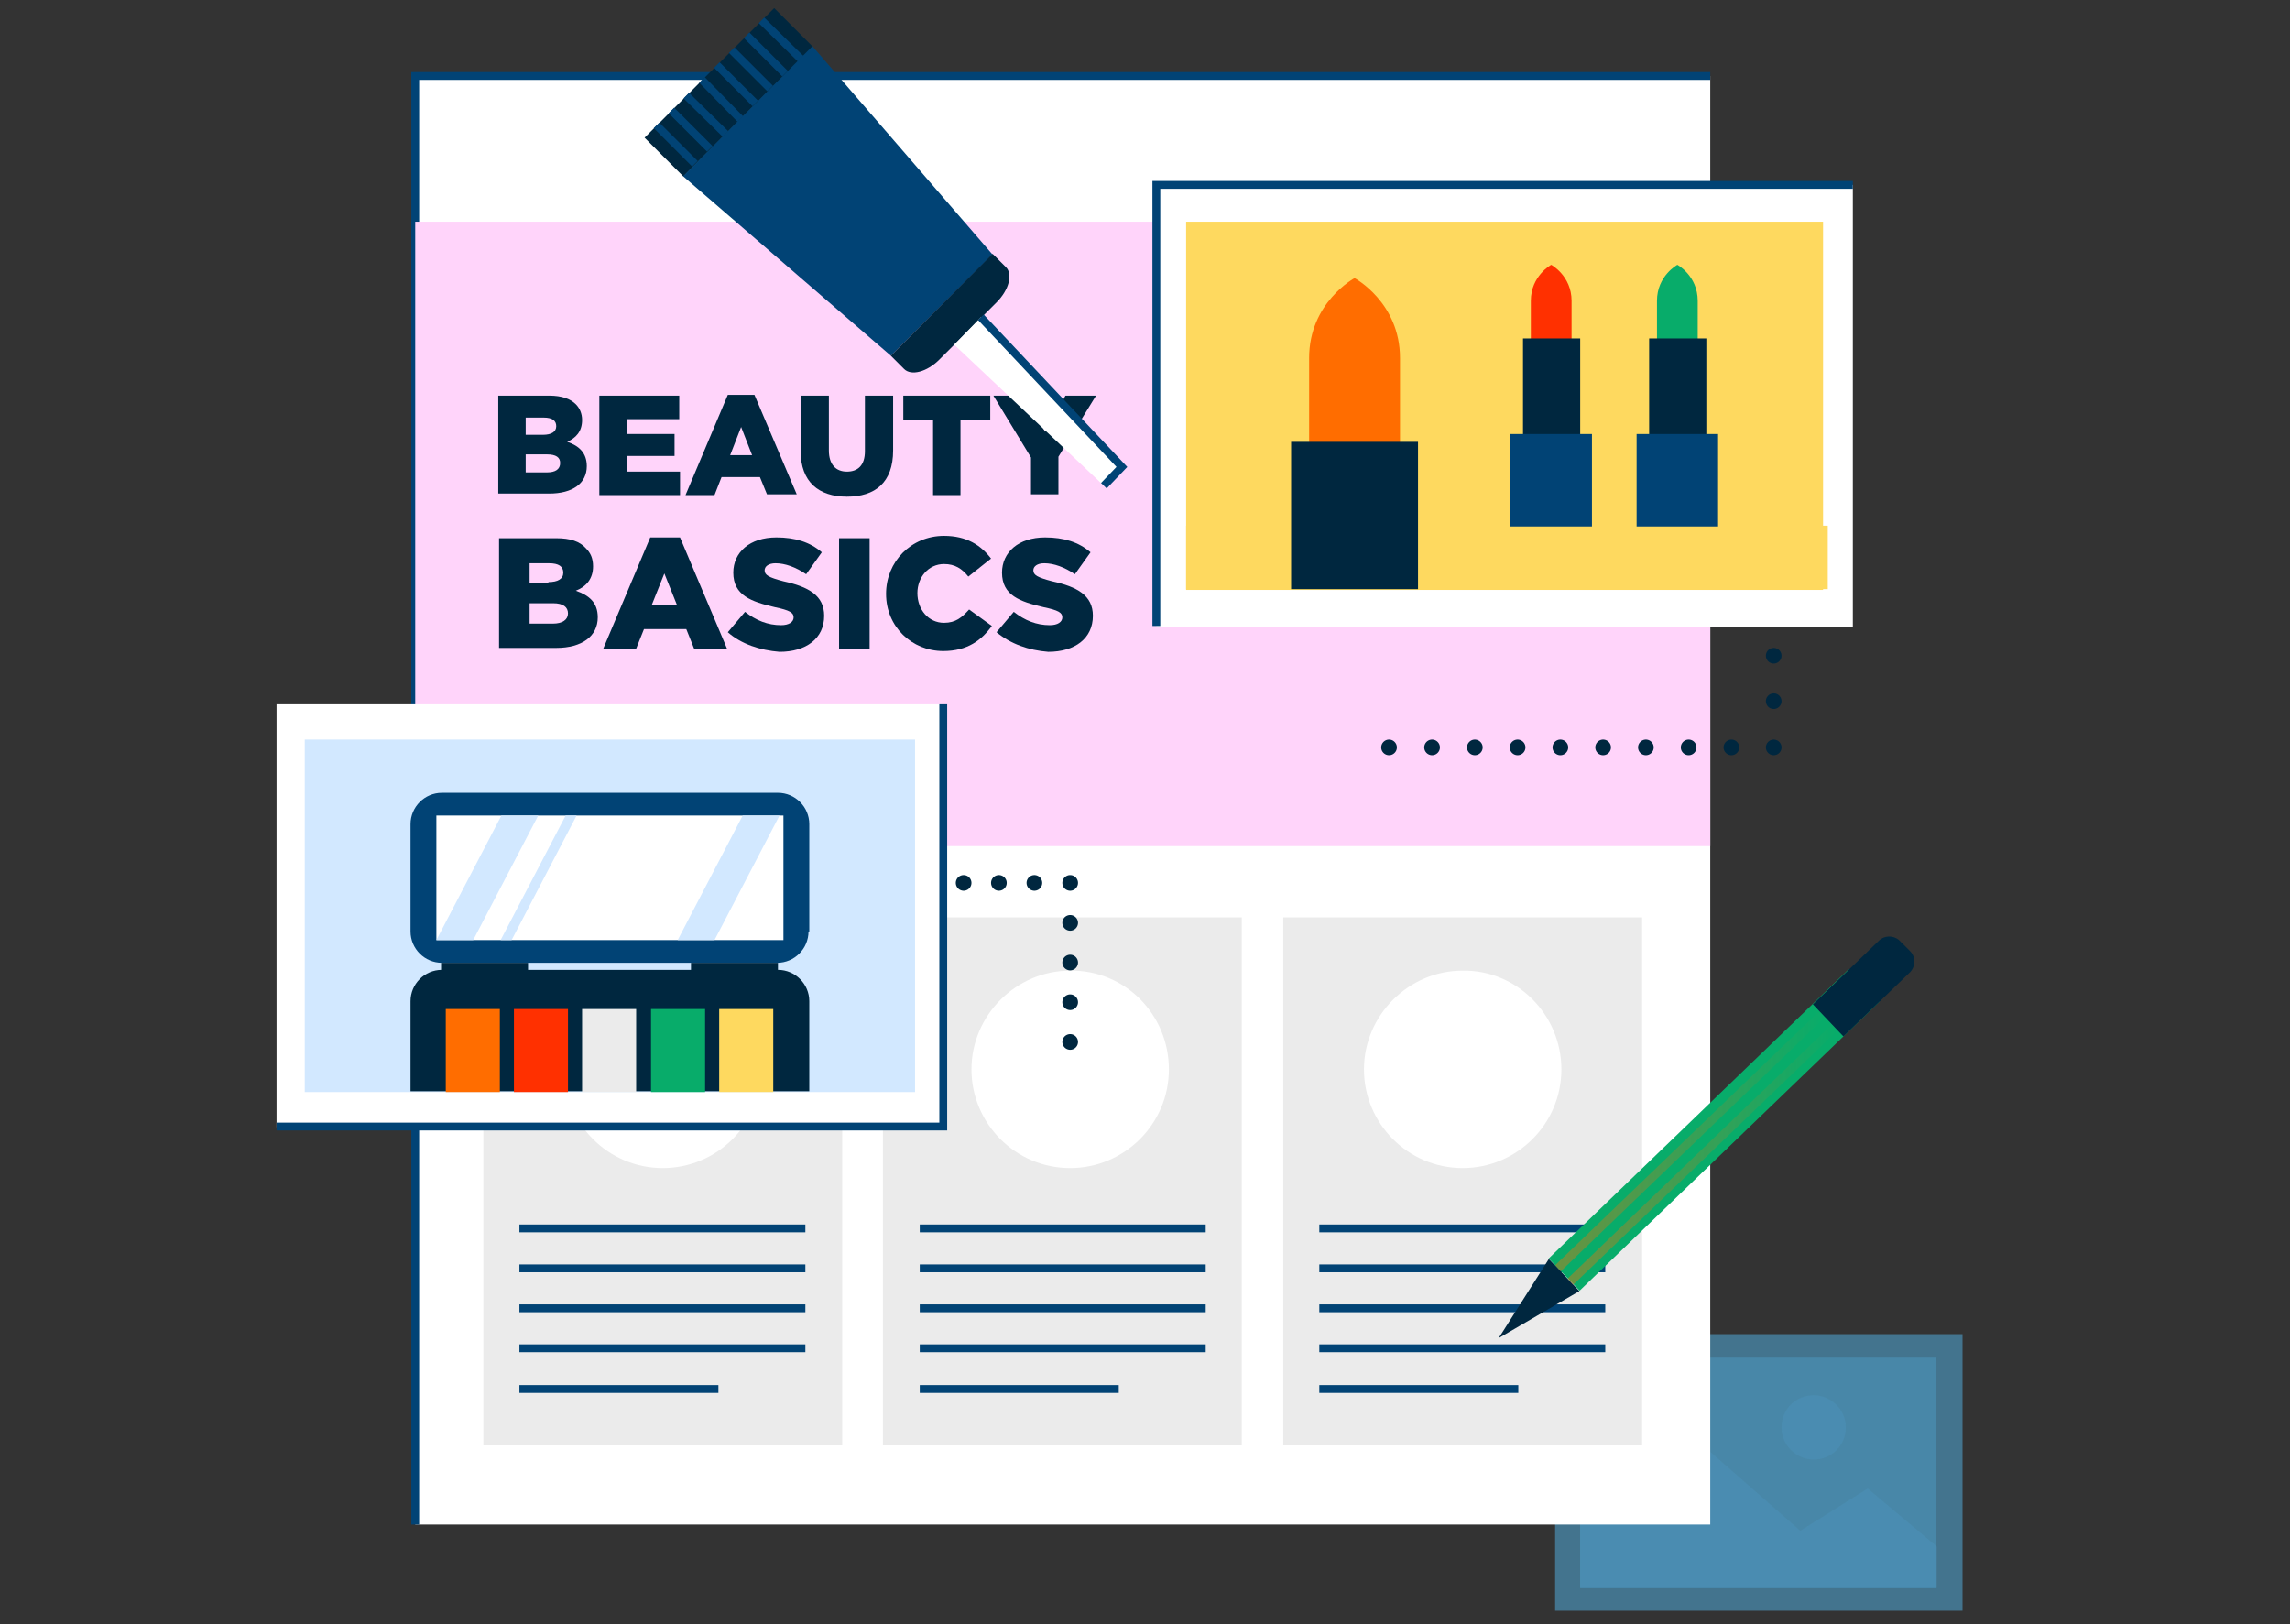 <?xml version="1.0" encoding="UTF-8"?> <svg xmlns="http://www.w3.org/2000/svg" xmlns:xlink="http://www.w3.org/1999/xlink" version="1.1" id="Layer_1" x="0px" y="0px" viewBox="0 0 292.3 207.3" style="enable-background:new 0 0 292.3 207.3;" xml:space="preserve"><rect x="0" y="0" width="292.3" height="207.3" fill="#333333" stroke="none"/> <style type="text/css"> .st0{opacity:0.7;} .st1{opacity:0.7;fill:#54B7EC;} .st2{fill:#FFFFFF;} .st3{fill:none;stroke:#014375;stroke-miterlimit:10;} .st4{fill:#EBEBEB;} .st5{fill:#FFD4FA;} .st6{fill:#00273F;} .st7{fill:none;stroke:#00273F;stroke-width:2;stroke-linecap:round;stroke-miterlimit:10;} .st8{fill:none;stroke:#00273F;stroke-width:2;stroke-linecap:round;stroke-miterlimit:10;stroke-dasharray:0,5.846;} .st9{fill:none;stroke:#00273F;stroke-width:2;stroke-linecap:round;stroke-miterlimit:10;stroke-dasharray:0,5.458;} .st10{fill:#D2E8FF;} .st11{fill:#08AC6A;} .st12{opacity:0.4;fill:url(#SVGID_1_);} .st13{opacity:0.4;fill:url(#SVGID_00000168086751513924012680000002111892488914007211_);} .st14{fill:none;stroke:#00273F;stroke-width:2;stroke-linecap:round;stroke-miterlimit:10;stroke-dasharray:0,4.534;} .st15{fill:none;stroke:#00273F;stroke-width:2;stroke-linecap:round;stroke-miterlimit:10;stroke-dasharray:0,5.066;} .st16{fill:#FED95F;} .st17{fill:#FF6D00;} .st18{fill:#FF3000;} .st19{fill:#014375;} </style> <g class="st0"> <g> <g> <rect x="198.5" y="170.3" class="st1" width="52" height="35.3"></rect> </g> <g> <rect x="201.7" y="173.3" class="st1" width="45.4" height="29.4"></rect> </g> <g> <polygon class="st1" points="201.7,192.9 215.2,182.6 229.8,195.4 238.4,190 247.2,197.4 247.2,202.7 201.7,202.7 "></polygon> </g> <g> <path class="st1" d="M235.6,182.2c0,2.3-1.8,4.1-4.1,4.1c-2.2,0-4.1-1.8-4.1-4.1c0-2.3,1.8-4.1,4.1-4.1 C233.7,178.1,235.6,179.9,235.6,182.2z"></path> </g> </g> </g> <rect x="53" y="9.7" class="st2" width="165.3" height="184.9"></rect> <polyline class="st3" points="218.3,9.7 53,9.7 53,194.6 "></polyline> <rect x="112.7" y="117.1" class="st4" width="45.8" height="67.4"></rect> <g> <rect x="61.7" y="117.1" class="st4" width="45.8" height="67.4"></rect> <rect x="163.8" y="117.1" class="st4" width="45.8" height="67.4"></rect> <g> <line class="st3" x1="168.4" y1="156.8" x2="204.9" y2="156.8"></line> <line class="st3" x1="168.4" y1="161.9" x2="204.9" y2="161.9"></line> <line class="st3" x1="168.4" y1="167" x2="204.9" y2="167"></line> <line class="st3" x1="168.4" y1="172.1" x2="204.9" y2="172.1"></line> <line class="st3" x1="168.4" y1="177.3" x2="193.8" y2="177.3"></line> </g> <g> <line class="st3" x1="117.4" y1="156.8" x2="153.9" y2="156.8"></line> <line class="st3" x1="117.4" y1="161.9" x2="153.9" y2="161.9"></line> <line class="st3" x1="117.4" y1="167" x2="153.9" y2="167"></line> <line class="st3" x1="117.4" y1="172.1" x2="153.9" y2="172.1"></line> <line class="st3" x1="117.4" y1="177.3" x2="142.8" y2="177.3"></line> </g> <g> <line class="st3" x1="66.3" y1="156.8" x2="102.8" y2="156.8"></line> <line class="st3" x1="66.3" y1="161.9" x2="102.8" y2="161.9"></line> <line class="st3" x1="66.3" y1="167" x2="102.8" y2="167"></line> <line class="st3" x1="66.3" y1="172.1" x2="102.8" y2="172.1"></line> <line class="st3" x1="66.3" y1="177.3" x2="91.7" y2="177.3"></line> </g> <path class="st2" d="M199.3,136.5c0,7-5.7,12.6-12.6,12.6c-7,0-12.6-5.7-12.6-12.6s5.7-12.6,12.6-12.6 C193.6,123.8,199.3,129.5,199.3,136.5z"></path> <path class="st2" d="M97.2,136.5c0,7-5.7,12.6-12.6,12.6c-7,0-12.6-5.7-12.6-12.6s5.7-12.6,12.6-12.6 C91.6,123.8,97.2,129.5,97.2,136.5z"></path> <path class="st2" d="M149.2,136.5c0,7-5.7,12.6-12.6,12.6c-7,0-12.6-5.7-12.6-12.6s5.7-12.6,12.6-12.6 C143.6,123.8,149.2,129.5,149.2,136.5z"></path> </g> <rect x="53" y="28.3" class="st5" width="165.3" height="79.7"></rect> <g> <g> <path class="st6" d="M63.6,50.5h6.5c1.6,0,2.7,0.4,3.4,1.1c0.5,0.5,0.8,1.2,0.8,2v0c0,1.5-0.8,2.3-1.9,2.8 c1.5,0.5,2.5,1.4,2.5,3.1v0c0,2.2-1.8,3.5-4.8,3.5h-6.5V50.5z M69.3,55.5c1.1,0,1.7-0.4,1.7-1.1v0c0-0.7-0.5-1.1-1.6-1.1h-2.3v2.2 H69.3z M69.8,60.3c1.1,0,1.7-0.4,1.7-1.2v0c0-0.7-0.5-1.1-1.7-1.1h-2.7v2.3H69.8z"></path> <path class="st6" d="M76.5,50.5h10.2v3H80v1.9h6.1v2.8H80v2h6.8v3H76.5V50.5z"></path> <path class="st6" d="M92.9,50.4h3.4l5.4,12.7h-3.8L97,60.9h-4.9l-0.9,2.3h-3.7L92.9,50.4z M96,58.1l-1.4-3.6l-1.4,3.6H96z"></path> <path class="st6" d="M102.2,57.6v-7.1h3.6v7c0,1.8,0.9,2.7,2.3,2.7s2.3-0.8,2.3-2.6v-7.1h3.6v7c0,4.1-2.3,5.9-5.9,5.9 C104.5,63.4,102.2,61.5,102.2,57.6z"></path> <path class="st6" d="M119.1,53.6h-3.8v-3.1h11.1v3.1h-3.8v9.6h-3.5V53.6z"></path> <path class="st6" d="M131.6,58.4l-4.8-7.9h4l2.6,4.6l2.6-4.6h3.9l-4.8,7.8v4.8h-3.5V58.4z"></path> </g> </g> <g> <g> <path class="st6" d="M63.8,68.7H71c1.8,0,3,0.4,3.8,1.3c0.6,0.6,0.9,1.3,0.9,2.3v0c0,1.6-0.9,2.6-2.2,3.1c1.7,0.6,2.8,1.5,2.8,3.4 v0c0,2.4-2,3.9-5.3,3.9h-7.3V68.7z M70,74.3c1.2,0,1.9-0.4,1.9-1.2v0c0-0.8-0.6-1.2-1.8-1.2h-2.5v2.5H70z M70.6,79.6 c1.2,0,1.9-0.5,1.9-1.3v0c0-0.8-0.6-1.3-1.9-1.3h-3v2.6H70.6z"></path> <path class="st6" d="M83,68.6h3.8l6,14.2h-4.2l-1-2.5h-5.4l-1,2.5H77L83,68.6z M86.4,77.2l-1.6-4l-1.6,4H86.4z"></path> <path class="st6" d="M92.9,80.7l2.2-2.6c1.4,1.1,2.9,1.7,4.6,1.7c1,0,1.6-0.4,1.6-1v0c0-0.6-0.5-0.9-2.4-1.3 c-3-0.7-5.3-1.5-5.3-4.4v0c0-2.6,2.1-4.5,5.5-4.5c2.4,0,4.3,0.6,5.8,1.9l-2,2.8c-1.3-0.9-2.7-1.4-3.9-1.4c-0.9,0-1.4,0.4-1.4,0.9 v0c0,0.6,0.5,0.9,2.4,1.4c3.2,0.7,5.2,1.8,5.2,4.4v0c0,2.9-2.3,4.6-5.7,4.6C97,83,94.6,82.2,92.9,80.7z"></path> <path class="st6" d="M107.1,68.7h3.9v14.1h-3.9V68.7z"></path> <path class="st6" d="M113.1,75.8L113.1,75.8c0-4.1,3.2-7.4,7.4-7.4c2.9,0,4.7,1.2,6,2.9l-2.9,2.3c-0.8-1-1.7-1.6-3.1-1.6 c-2,0-3.4,1.7-3.4,3.7v0c0,2.1,1.4,3.8,3.4,3.8c1.5,0,2.3-0.7,3.2-1.7l2.9,2.1c-1.3,1.8-3.1,3.2-6.2,3.2 C116.4,83.1,113.1,80,113.1,75.8z"></path> <path class="st6" d="M127.2,80.7l2.2-2.6c1.4,1.1,2.9,1.7,4.6,1.7c1,0,1.6-0.4,1.6-1v0c0-0.6-0.5-0.9-2.4-1.3 c-3-0.7-5.3-1.5-5.3-4.4v0c0-2.6,2.1-4.5,5.5-4.5c2.4,0,4.3,0.6,5.8,1.9l-2,2.8c-1.3-0.9-2.7-1.4-3.9-1.4c-0.9,0-1.4,0.4-1.4,0.9 v0c0,0.6,0.5,0.9,2.4,1.4c3.2,0.7,5.2,1.8,5.2,4.4v0c0,2.9-2.3,4.6-5.7,4.6C131.3,83,129,82.2,127.2,80.7z"></path> </g> </g> <g> <g> <line class="st7" x1="226.4" y1="83.7" x2="226.4" y2="83.7"></line> <line class="st8" x1="226.4" y1="89.5" x2="226.4" y2="92.5"></line> <line class="st7" x1="226.4" y1="95.4" x2="226.4" y2="95.4"></line> <line class="st9" x1="221" y1="95.4" x2="180" y2="95.4"></line> <line class="st7" x1="177.3" y1="95.4" x2="177.3" y2="95.4"></line> </g> </g> <g> <rect x="35.3" y="89.9" class="st2" width="85.1" height="54"></rect> <polyline class="st3" points="120.4,89.9 120.4,143.8 35.3,143.8 "></polyline> <rect x="38.9" y="94.4" class="st10" width="77.9" height="45"></rect> </g> <g> <g> <polygon class="st6" points="191.3,170.8 191.3,170.8 197.7,160.7 201.6,164.8 "></polygon> <g> <rect x="192.2" y="141.5" transform="matrix(0.72 -0.694 0.694 0.72 -38.914 192.153)" class="st11" width="53.2" height="5.7"></rect> <g> <path class="st6" d="M231.4,128.2l8.4-8.1c0.8-0.8,2.1-0.7,2.8,0.1l1.2,1.2c0.8,0.8,0.7,2.1-0.1,2.8l-8.4,8.1"></path> </g> <g> <g> <linearGradient id="SVGID_1_" gradientUnits="userSpaceOnUse" x1="-619.517" y1="238.067" x2="-585.343" y2="238.067" gradientTransform="matrix(1 1.960000e-02 -1.960000e-02 1 822.836 -80.671)"> <stop offset="0" style="stop-color:#FF6D00"></stop> <stop offset="0.883" style="stop-color:#FF6D00;stop-opacity:0.112"></stop> <stop offset="0.995" style="stop-color:#FF6D00;stop-opacity:0"></stop> </linearGradient> <polygon class="st12" points="199.2,162.3 198.5,161.5 232.5,128.8 233.3,129.5 "></polygon> </g> <g> <linearGradient id="SVGID_00000056389257248295820070000015376953115936373181_" gradientUnits="userSpaceOnUse" x1="-617.866" y1="239.717" x2="-583.692" y2="239.717" gradientTransform="matrix(1 1.960000e-02 -1.960000e-02 1 822.836 -80.671)"> <stop offset="0" style="stop-color:#FF6D00"></stop> <stop offset="0.883" style="stop-color:#FF6D00;stop-opacity:0.112"></stop> <stop offset="0.995" style="stop-color:#FF6D00;stop-opacity:0"></stop> </linearGradient> <polygon style="opacity:0.4;fill:url(#SVGID_00000056389257248295820070000015376953115936373181_);" points="200.8,164 200.1,163.2 234.1,130.5 234.9,131.2 "></polygon> </g> </g> </g> </g> </g> <g> <g> <line class="st7" x1="123" y1="112.7" x2="123" y2="112.7"></line> <line class="st14" x1="127.5" y1="112.7" x2="134.3" y2="112.7"></line> <line class="st7" x1="136.6" y1="112.7" x2="136.6" y2="112.7"></line> <line class="st15" x1="136.6" y1="117.8" x2="136.6" y2="130.5"></line> <line class="st7" x1="136.6" y1="133" x2="136.6" y2="133"></line> </g> </g> <g> <g> <rect x="147.6" y="23.6" class="st2" width="88.9" height="56.4"></rect> <polyline class="st3" points="236.5,23.6 147.6,23.6 147.6,79.9 "></polyline> <rect x="151.4" y="28.3" class="st16" width="81.3" height="47"></rect> <rect x="151.4" y="67.1" class="st16" width="81.9" height="8.1"></rect> </g> <g> <g> <path class="st17" d="M172.9,35.5c0,0-5.8,3.1-5.8,10.2v13.7h3.8h4h3.8V45.7C178.7,38.6,172.9,35.5,172.9,35.5z"></path> <rect x="164.8" y="56.4" class="st6" width="16.2" height="18.8"></rect> </g> <g> <path class="st18" d="M198,33.8c0,0-2.6,1.4-2.6,4.6v6.2h1.7h1.8h1.7v-6.2C200.6,35.2,198,33.8,198,33.8z"></path> <rect x="194.4" y="43.2" class="st6" width="7.3" height="16.7"></rect> <rect x="192.8" y="55.4" class="st19" width="10.4" height="11.8"></rect> </g> <g> <path class="st11" d="M214.1,33.8c0,0-2.6,1.4-2.6,4.6v6.2h1.7h1.8h1.7v-6.2C216.7,35.2,214.1,33.8,214.1,33.8z"></path> <rect x="210.5" y="43.2" class="st6" width="7.3" height="16.7"></rect> <rect x="208.9" y="55.4" class="st19" width="10.4" height="11.8"></rect> </g> </g> </g> <g> <g> <g> <rect x="81.3" y="8.3" transform="matrix(0.707 -0.707 0.707 0.707 18.929 69.187)" class="st6" width="23.4" height="7"></rect> <g> <g> <line class="st3" x1="102.2" y1="7.5" x2="97.2" y2="2.6"></line> <line class="st3" x1="100.2" y1="9.4" x2="95.3" y2="4.5"></line> <line class="st3" x1="98.3" y1="11.3" x2="93.4" y2="6.4"></line> <line class="st3" x1="96.4" y1="13.2" x2="91.5" y2="8.3"></line> <line class="st3" x1="94.5" y1="15.2" x2="89.6" y2="10.2"></line> <line class="st3" x1="92.6" y1="17.1" x2="87.6" y2="12.2"></line> <line class="st3" x1="90.6" y1="19" x2="85.7" y2="14.1"></line> <line class="st3" x1="88.7" y1="20.9" x2="83.8" y2="16"></line> </g> </g> <g> <polygon class="st19" points="113.7,45.4 126.7,32.5 103.7,5.9 87.2,22.5 "></polygon> </g> <g> <path class="st6" d="M113.7,45.4c0,0,0.7,0.7,1.7,1.7c0.9,0.9,2.9,0.4,4.5-1.2l7.3-7.3c1.6-1.6,2.1-3.6,1.2-4.5 c-0.9-0.9-1.7-1.7-1.7-1.7"></path> </g> <polygon class="st2" points="121.8,44 125.2,40.5 143.2,59.6 140.9,62 "></polygon> </g> </g> <polyline class="st3" points="125.2,40.5 143.2,59.6 140.9,62 "></polyline> </g> <g> <g> <path class="st6" d="M52.4,139.3v-11.5c0-2.2,1.8-4,4-4h42.9c2.2,0,4,1.8,4,4v11.5"></path> </g> <g> <path class="st19" d="M103.2,118.9c0,2.2-1.8,4-4,4H56.4c-2.2,0-4-1.8-4-4v-13.7c0-2.2,1.8-4,4-4h42.9c2.2,0,4,1.8,4,4V118.9z"></path> </g> <g> <rect x="56.3" y="122.9" class="st6" width="11.1" height="1"></rect> <rect x="88.2" y="122.9" class="st6" width="11.1" height="1"></rect> </g> <rect x="55.7" y="104.1" class="st2" width="44.3" height="15.9"></rect> <polygon class="st10" points="68.7,104.1 64,104.1 55.7,120 60.4,120 "></polygon> <polygon class="st10" points="99.5,104.1 94.8,104.1 86.5,120 91.2,120 "></polygon> <polygon class="st10" points="73.6,104.1 72.2,104.1 63.9,120 65.3,120 "></polygon> <g> <rect x="56.9" y="128.8" class="st17" width="6.9" height="10.6"></rect> <rect x="65.6" y="128.8" class="st18" width="6.9" height="10.6"></rect> <rect x="74.3" y="128.8" class="st4" width="6.9" height="10.6"></rect> <rect x="83.1" y="128.8" class="st11" width="6.9" height="10.6"></rect> <rect x="91.8" y="128.8" class="st16" width="6.9" height="10.6"></rect> </g> </g> </svg> 